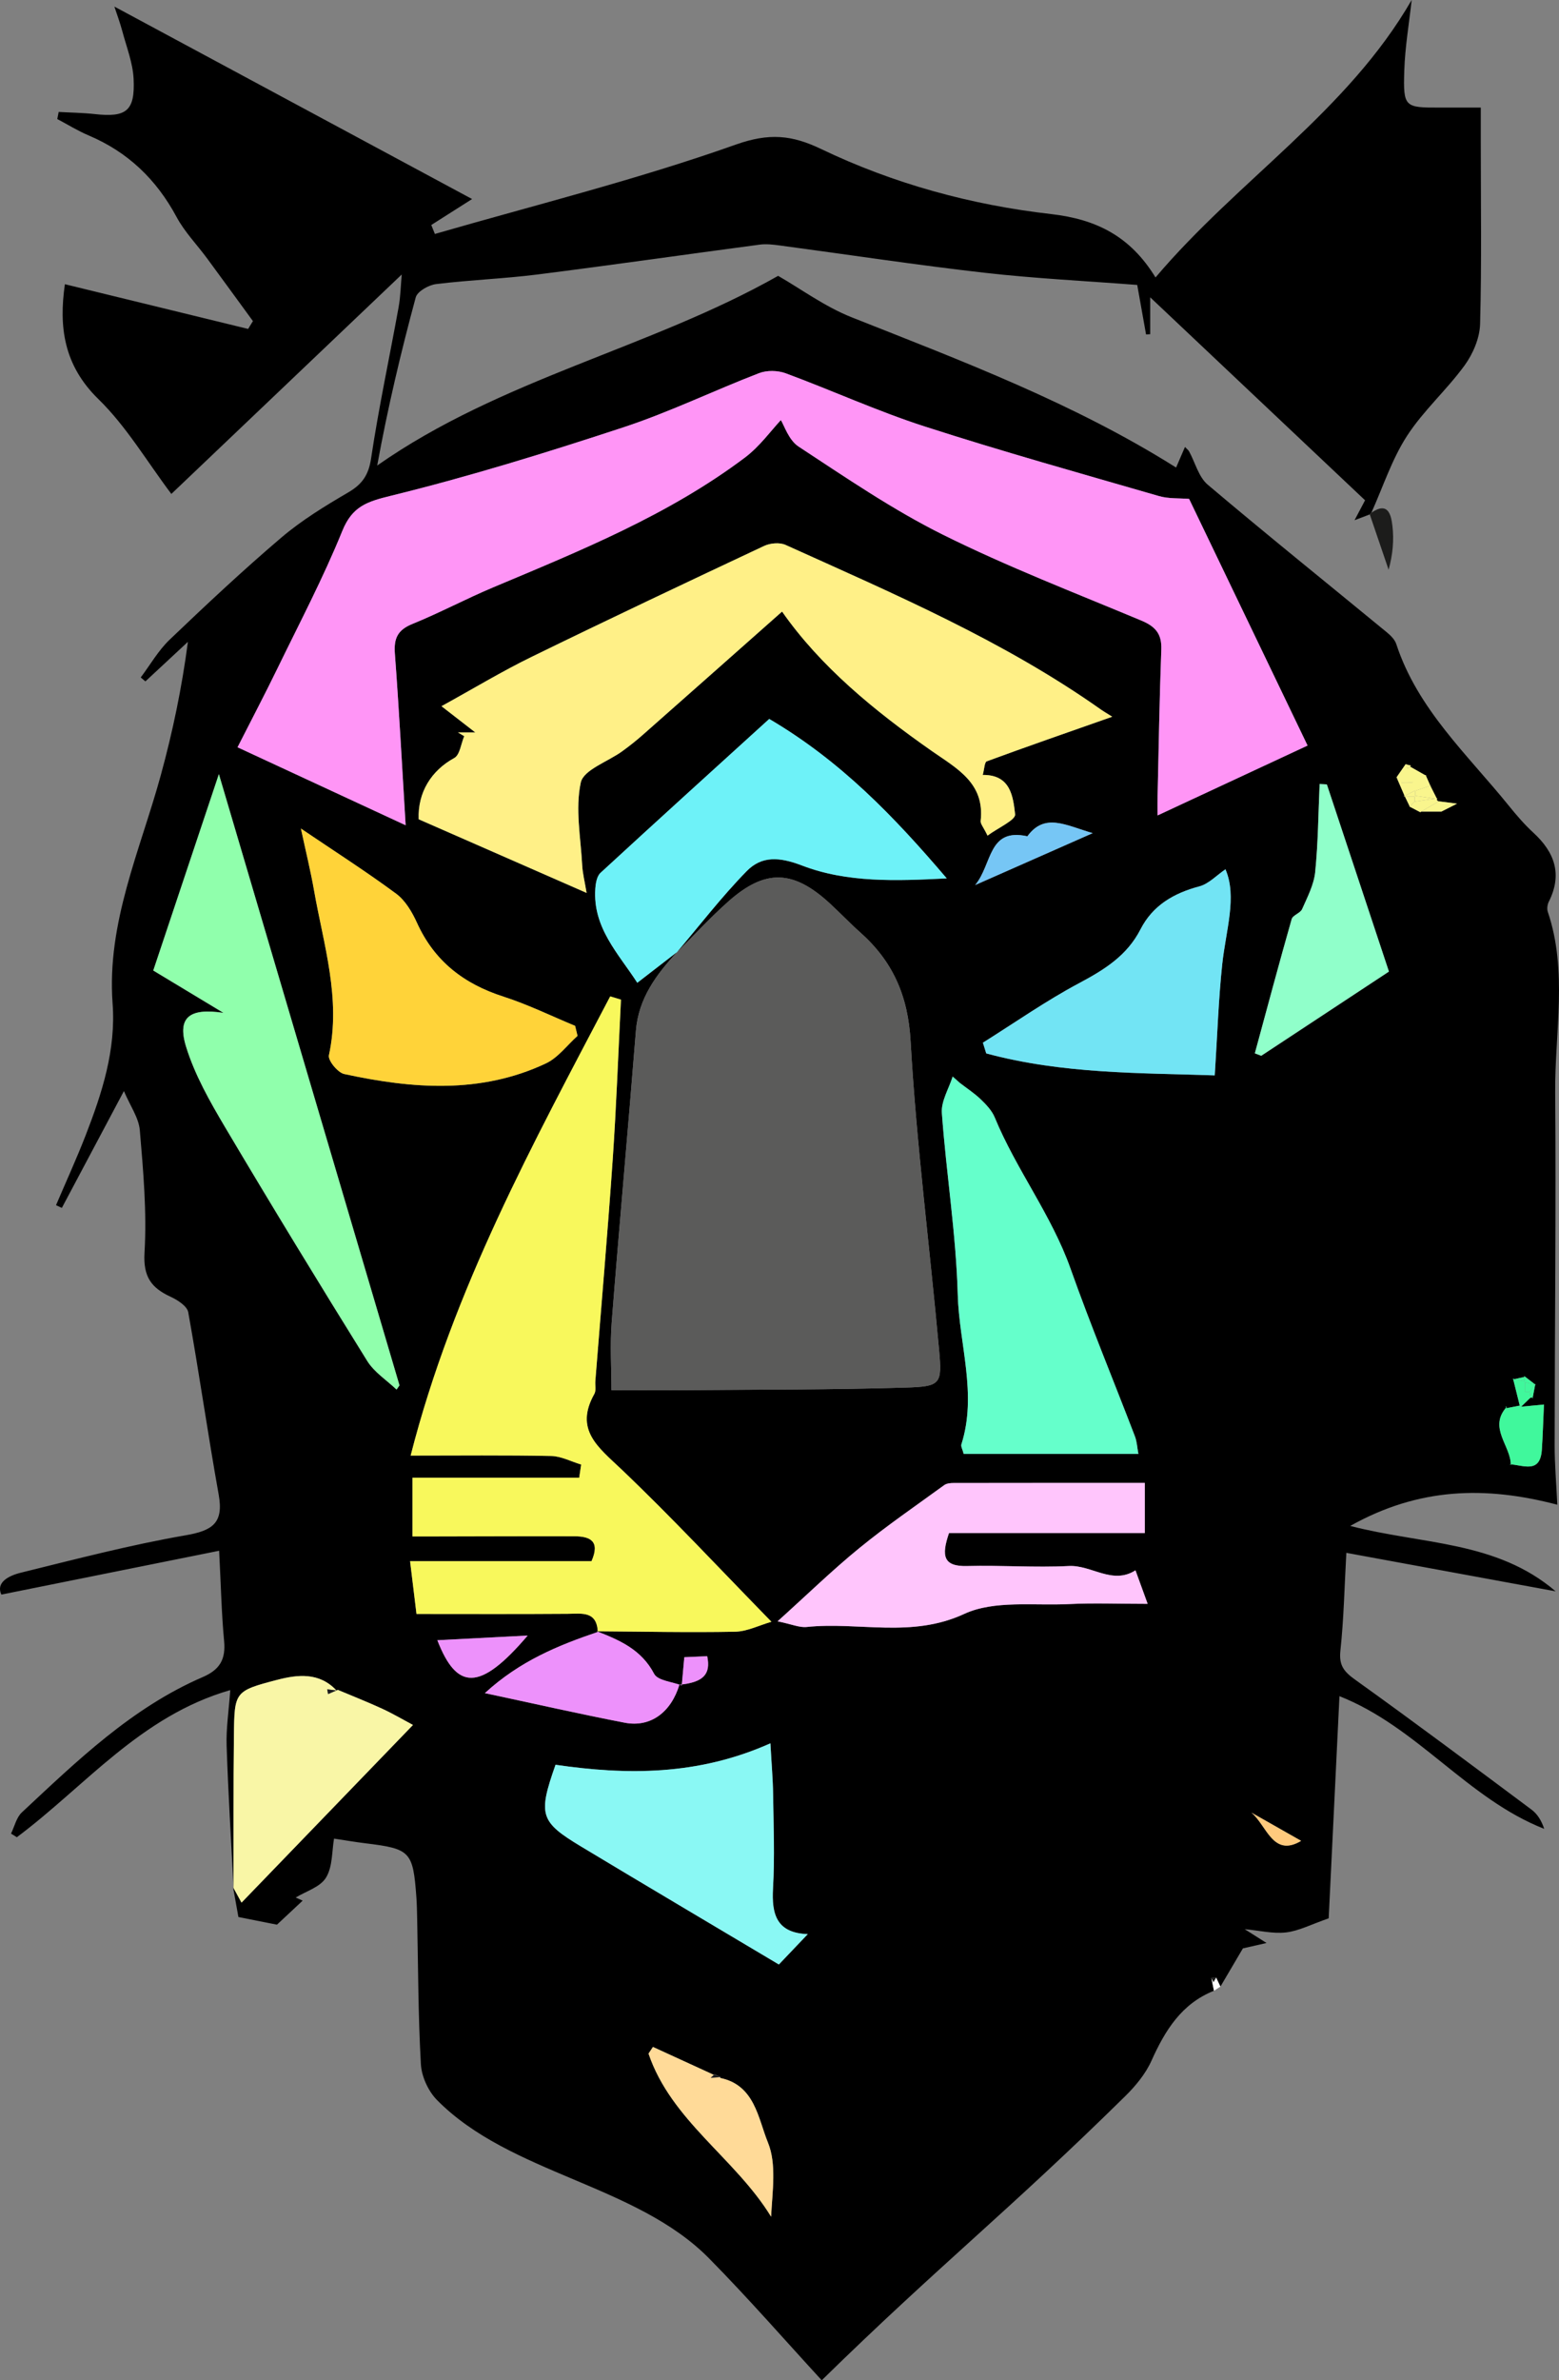 <?xml version="1.0" encoding="UTF-8"?>
<svg id="Capa_1" xmlns="http://www.w3.org/2000/svg" version="1.1" viewBox="0 0 298.021 454.715">
  <rect x="0" y="0" width="298.021" height="454.715" fill="#808080" stroke="none"/>
  <!-- Generator: Adobe Illustrator 29.4.0, SVG Export Plug-In . SVG Version: 2.1.0 Build 37)  -->
  <defs>
    <style>
      .st0 {
        fill: #72e4f4;
      }

      .st1 {
        fill: #65ffcb;
      }

      .st2 {
        fill: #5b5b5a;
      }

      .st3 {
        fill: #ffc5fc;
      }

      .st4 {
        fill: #ffda98;
      }

      .st5 {
        fill: #ffca7d;
      }

      .st6 {
        fill: #fff087;
      }

      .st7 {
        fill: #6ef2f8;
      }

      .st8 {
        fill: #fff;
      }

      .st9 {
        fill: #40f89c;
      }

      .st10 {
        fill: #ed91fb;
      }

      .st11 {
        fill: #1c1c1b;
      }

      .st12 {
        fill: #76c6f5;
      }

      .st13 {
        fill: #f8f85c;
      }

      .st14 {
        fill: #f9f58d;
      }

      .st15 {
        fill: #ff95f6;
      }

      .st16 {
        fill: #ffd339;
      }

      .st17 {
        fill: #90ffac;
      }

      .st18 {
        fill: #f9f6a6;
      }

      .st19 {
        fill: #90ffca;
      }

      .st20 {
        fill: #8af8f4;
      }
    </style>
  </defs>
  <path d="M261.848,98.272c-.682.259-1.365.518-2.909,1.105.987-1.869,1.538-2.912,2.01-3.804-13.8-13.028-27.378-25.846-41.074-38.776v7.044c-.264.018-.528.036-.792.053-.545-3.051-1.09-6.103-1.689-9.46-9.736-.754-19.525-1.228-29.242-2.333-13.034-1.482-26.01-3.462-39.016-5.199-1.296-.173-2.646-.338-3.926-.168-14.165,1.877-28.31,3.915-42.485,5.705-6.431.812-12.937,1.038-19.371,1.833-1.421.176-3.572,1.393-3.882,2.538-2.847,10.52-5.362,21.131-7.365,32.123,23.684-16.599,52.198-22.4,76.643-36.235,4.305,2.466,8.913,5.881,14.066,7.921,21.174,8.386,42.487,16.411,62.009,28.698.665-1.54,1.152-2.67,1.697-3.932.43.454.663.617.786.841,1.17,2.147,1.823,4.894,3.559,6.363,11.279,9.541,22.799,18.797,34.212,28.18.745.612,1.553,1.406,1.839,2.277,4.082,12.444,13.594,21.089,21.495,30.855,1.463,1.808,2.992,3.596,4.701,5.165,4.076,3.742,5.59,7.94,2.97,13.165-.277.553-.399,1.376-.207,1.944,3.849,11.378,1.324,23.032,1.415,34.548.177,22.464-.085,44.93-.103,67.396-.003,3.598.314,7.197.508,11.331-13.731-3.596-26.441-3.309-39.584,4.055,13.82,3.584,27.928,2.798,39.271,12.495-13.724-2.523-26.46-4.864-40.015-7.355-.362,6.52-.484,12.641-1.136,18.704-.301,2.796.681,3.997,2.829,5.535,11.342,8.119,22.515,16.473,33.699,24.809,1.118.833,1.913,2.099,2.434,3.68-14.693-5.764-24.245-19.47-39.142-25.346-.713,14.698-1.407,29.03-2.058,42.441-3.348,1.156-5.694,2.406-8.151,2.691-2.509.291-5.128-.364-7.907-.624,1.17.741,2.284,1.446,4.175,2.644-2.209.503-3.568.813-4.516,1.029-1.538,2.61-2.919,4.955-4.3,7.3-.273-.58-.546-1.158-.82-1.737-.298.03-.595.06-.893.09.16.814.319,1.628.479,2.441-6.215,2.483-9.353,7.595-11.959,13.394-1.125,2.503-3.03,4.8-5.013,6.751-22.51,22.149-35.456,32.201-58.006,54.266-6.724-7.301-13.885-15.522-21.524-23.273-14.002-14.207-37.999-16.062-52.016-30.255-1.67-1.691-2.953-4.488-3.086-6.848-.525-9.296-.517-18.621-.714-27.936-.028-1.331-.054-2.664-.151-3.991-.639-8.723-1.137-9.23-9.74-10.278-1.908-.232-3.803-.563-5.997-.892-.42,2.363-.251,5.358-1.539,7.458-1.117,1.82-3.886,2.625-5.792,3.797-.002-.001.702.311,1.334.59-1.662,1.553-3.348,3.129-4.916,4.595-2.329-.463-4.588-.912-7.368-1.465-.271-1.501-.651-3.61-1.028-5.712.583,1.062,1.162,2.117,1.626,2.96,10.788-11.172,21.363-22.124,32.772-33.939-1.934-1.029-3.866-2.174-5.897-3.109-2.788-1.283-5.65-2.406-8.48-3.598-.134.115-.218.153-.252.114-3.278-3.507-7.419-3.046-11.36-2.016-8.092,2.116-8.141,2.265-8.239,10.557-.115,9.725-.057,19.452-.073,29.178-.459-9.053-1.022-18.103-1.322-27.162-.109-3.284.41-6.589.695-10.623-17.177,4.95-27.751,18.379-40.797,28.108l-1.111-.693c.672-1.365,1.024-3.072,2.064-4.043,10.581-9.873,21.021-20.002,34.577-25.854,3.311-1.43,4.419-3.42,4.091-6.907-.494-5.258-.604-10.553-.95-17.23-14.217,2.86-27.7,5.572-41.631,8.374-1.07-2.304,1.346-3.595,3.718-4.179,10.468-2.577,20.925-5.317,31.533-7.153,5.119-.886,7.268-2.334,6.297-7.751-2.078-11.593-3.736-23.261-5.822-34.853-.21-1.165-2.025-2.338-3.353-2.949-3.706-1.708-5.28-3.818-5.006-8.438.46-7.749-.238-15.596-.895-23.364-.203-2.406-1.854-4.689-3.043-7.504-4.255,8.005-8.059,15.163-11.864,22.322-.371-.173-.743-.347-1.114-.52,1.896-4.444,3.912-8.841,5.662-13.341,3.147-8.091,5.809-16.307,5.152-25.191-1.14-15.425,5.277-29.239,9.212-43.598,2.265-8.263,4.028-16.663,5.185-25.486-2.709,2.518-5.418,5.036-8.127,7.553-.297-.25-.594-.5-.892-.751,1.824-2.423,3.362-5.147,5.526-7.214,6.974-6.66,14.019-13.267,21.362-19.512,3.885-3.303,8.324-6.019,12.746-8.6,2.693-1.572,3.92-3.307,4.402-6.521,1.45-9.667,3.514-19.241,5.258-28.865.375-2.07.412-4.202.601-6.266-15.086,14.361-29.95,28.51-44.039,41.921-4.674-6.199-8.585-12.886-13.932-18.099-6.686-6.518-7.586-13.871-6.421-21.965,11.693,2.852,23.358,5.697,35.024,8.543.307-.498.615-.997.922-1.495-2.92-3.996-5.828-8.002-8.766-11.986-1.946-2.639-4.299-5.051-5.833-7.906-3.853-7.171-9.303-12.409-16.808-15.579-2.069-.874-3.999-2.078-5.993-3.131l.265-1.353c2.308.13,4.628.156,6.922.41,6.007.665,7.693-.593,7.405-6.708-.144-3.052-1.341-6.064-2.144-9.072-.456-1.705-1.079-3.365-1.534-4.76,22.995,12.363,45.883,24.67,68.38,36.766-2.076,1.32-4.938,3.139-7.801,4.959.23.571.46,1.141.69,1.712,19.217-5.556,38.692-10.388,57.511-17.068,6.437-2.285,10.764-1.821,16.32.84,13.895,6.657,28.715,10.688,43.95,12.428,8.621.985,15.135,4.202,19.976,12.11,15.772-18.622,36.71-31.74,48.967-53.012-.494,4.519-1.277,9.029-1.415,13.558-.211,6.936.061,7.024,6.825,7.002,2.461-.008,4.922-.001,7.8-.001,0,2.649-0,4.571,0,6.492.002,11.625.186,23.254-.131,34.87-.073,2.681-1.358,5.684-2.968,7.896-3.418,4.697-7.904,8.658-11.035,13.513-2.882,4.468-4.563,9.711-6.773,14.612-.101.107-.208.218-.319.33ZM292.798,266.925l.163.209c.178-.922.357-1.844.535-2.766,0,0,.044.173.044.173-.717-.55-1.433-1.101-2.15-1.651l.149.126c-.767.169-1.533.338-2.3.507l.001-.131c.426,1.708.852,3.416,1.278,5.124-.876.172-1.752.344-2.628.516-.019-.131-.038-.262-.057-.392.06.049.121.098.181.146-3.568,3.967.807,7.367.792,11.08l-.239-.141c2.527.099,5.865,1.942,6.174-2.795.173-2.656.252-5.317.402-8.617-1.383.133-2.873.275-4.363.418.689-.67,1.378-1.34,2.067-2.011l-.051.204ZM275.35,155.133c1.061-.536,2.122-1.072,3.183-1.608-1.164-.148-2.327-.297-3.491-.445-.316-.07-.429-.26-.339-.57l-.006.111c-.418-.828-.837-1.656-1.255-2.484-.305-.69-.61-1.38-.914-2.07l.112.138c-1.269-.721-2.538-1.442-3.807-2.164l-.091-.099c-.583.838-1.166,1.677-1.749,2.515l-.037.011c.509,1.173,1.017,2.346,1.527,3.519.343.709.686,1.419,1.029,2.128.66.347,1.32.693,1.979,1.04l-.123-.123c1.4.001,2.799.003,4.199.005l-.217.097ZM136.459,396.371c-3.88-1.778-7.76-3.557-11.641-5.335-.282.425-.565.849-.847,1.274,4.359,12.83,16.562,19.941,23.433,31.154.24-4.875,1.084-10.051-.612-14.185-1.878-4.579-2.495-10.984-9.166-12.327-.389-.193-.779-.387-1.168-.58ZM130.326,321.982c-1.818-.711-4.599-.918-5.281-2.223-2.423-4.631-6.578-6.425-10.961-8.134,8.81.061,17.622.261,26.427.089,2.33-.045,4.638-1.236,6.959-1.901-10.012-10.241-19.077-19.99-28.703-29.148-4.404-4.19-9.013-7.521-5.148-14.382.367-.651.123-1.638.189-2.467,1.116-14.093,2.345-28.179,3.318-42.282.702-10.177,1.065-20.378,1.58-30.569-.686-.207-1.372-.415-2.057-.622-14.724,28.081-30.018,55.907-38.148,87.722,9.327,0,18.097-.1,26.862.078,1.923.039,3.825,1.065,5.737,1.636-.127.838-.253,1.677-.38,2.516h-31.865v11.216c1.778,0,3.4.002,5.023-0,8.647-.014,17.294-.055,25.94-.03,2.966.008,4.965.896,3.258,4.753h-34.684c.436,3.592.826,6.798,1.226,10.088,10,0,19.456.044,28.911-.028,2.714-.021,5.55-.583,5.771,3.465-7.576,2.559-14.918,5.541-21.608,11.685,9.51,2.028,18.102,3.988,26.751,5.656,4.906.946,8.838-1.991,10.433-7.259,4.619-.451,6.028-2.021,5.318-5.451-1.388.061-2.649.117-4.38.194-.143,1.589-.315,3.493-.486,5.398ZM129.286,182.034c4.454-5.238,8.656-10.723,13.456-15.622,2.865-2.924,6.222-2.738,10.583-1.064,8.619,3.307,17.972,2.952,27.658,2.456-10.09-11.832-20.257-22.423-33.937-30.461-10.736,9.756-21.542,19.535-32.262,29.409-.681.627-.91,1.965-.983,2.998-.523,7.492,4.453,12.452,8.025,17.994,2.724-2.104,5.181-4.002,7.638-5.9-3.997,4.32-7.412,8.862-7.907,15.103-1.474,18.561-3.174,37.104-4.626,55.666-.34,4.349-.05,8.748-.05,12.963,5.056,0,9.705.034,14.353-.006,13.955-.12,27.915-.068,41.861-.493,6.759-.206,7.013-.645,6.421-7.206-1.776-19.657-4.331-39.262-5.444-58.951-.493-8.723-3.398-15.261-9.645-20.813-1.984-1.764-3.818-3.696-5.771-5.497-7.021-6.473-12.375-6.656-19.436-.386-3.476,3.086-6.633,6.531-9.935,9.813ZM227.311,95.308c-1.851-.156-3.9-.003-5.751-.538-14.979-4.332-30.006-8.528-44.842-13.315-8.997-2.903-17.649-6.863-26.531-10.145-1.514-.56-3.6-.596-5.093-.021-8.684,3.345-17.105,7.444-25.925,10.346-14.665,4.825-29.451,9.398-44.432,13.072-4.628,1.135-7.398,2.03-9.308,6.737-3.613,8.904-8.111,17.453-12.322,26.111-2.441,5.019-5.04,9.962-7.7,15.198,10.837,5.024,21.149,9.804,32.135,14.897-.706-11.583-1.26-22.195-2.058-32.789-.219-2.908.522-4.52,3.337-5.663,5.228-2.122,10.229-4.799,15.433-6.987,16.697-7.019,33.519-13.811,48.139-24.799,2.856-2.146,5.028-5.202,6.877-7.161.623.976,1.488,3.81,3.392,5.058,9.005,5.901,17.958,12.045,27.567,16.822,12.332,6.131,25.246,11.103,37.972,16.425,2.647,1.107,3.91,2.523,3.798,5.506-.35,9.299-.495,18.606-.711,27.91-.028,1.202-.004,2.405-.004,3.8,9.966-4.639,19.371-9.017,28.672-13.346-7.676-15.972-15.14-31.503-22.646-47.119ZM80.035,156.508c10.502,4.603,20.887,9.154,32.099,14.069-.365-2.212-.76-3.726-.841-5.257-.28-5.297-1.357-10.795-.275-15.817.528-2.449,5.177-3.989,7.926-5.988,1.342-.976,2.653-2.008,3.898-3.105,8.922-7.868,17.823-15.76,26.657-23.579,7.366,10.529,17.635,18.939,28.562,26.591,4.832,3.384,10.222,6.122,9.402,13.404-.061.546.521,1.165,1.314,2.805,2.032-1.498,5.395-2.982,5.271-4.07-.384-3.371-.847-7.582-6.185-7.521.311-1.126.329-2.439.77-2.601,7.655-2.815,15.361-5.489,23.982-8.519-1.215-.762-1.649-1.006-2.053-1.291-18.712-13.228-39.67-22.17-60.399-31.533-1.125-.508-2.933-.346-4.097.2-14.882,6.988-29.747,14.016-44.521,21.23-5.575,2.722-10.905,5.947-17.148,9.383,2.565,1.99,4.289,3.327,6.462,5.013h-3.315c.399.238.797.476,1.196.714-.61,1.432-.828,3.582-1.9,4.169-4.394,2.403-7.007,6.576-6.807,11.705ZM41.842,147.894c-3.983,11.912-8.22,24.586-12.54,37.506,4.423,2.667,8.924,5.381,13.425,8.096-6.395-.972-8.902.768-7.167,6.419,1.663,5.416,4.58,10.538,7.5,15.461,8.881,14.976,17.959,29.836,27.15,44.623,1.335,2.148,3.705,3.653,5.597,5.456l.56-.799c-11.566-39.118-23.133-78.236-34.524-116.762ZM183.483,206.874c-.457-.404-.913-.809-1.37-1.213-.731,2.323-2.229,4.702-2.065,6.96.839,11.569,2.715,23.091,3.034,34.662.263,9.533,3.763,19.027.698,28.639-.126.396.213.94.443,1.833h33.39c-.227-1.201-.272-2.353-.663-3.372-4.096-10.687-8.487-21.267-12.313-32.048-3.64-10.257-10.374-18.891-14.488-28.875-.536-1.3-1.626-2.443-2.666-3.444-1.215-1.17-2.657-2.105-4.001-3.142ZM110.403,197.885c-.154-.637-.308-1.274-.463-1.911-4.562-1.886-9.025-4.084-13.71-5.588-7.557-2.425-13.189-6.757-16.517-14.09-.932-2.055-2.23-4.268-3.983-5.566-5.678-4.201-11.646-8.011-18.208-12.448.949,4.431,1.858,8.105,2.511,11.824,1.826,10.402,5.193,20.654,2.843,31.492-.212.98,1.691,3.308,2.922,3.575,13.009,2.82,26.047,3.86,38.561-2.028,2.325-1.094,4.044-3.474,6.043-5.26ZM218.844,283.288c-12.698,0-24.633-.006-36.568.017-.597.001-1.319.071-1.772.4-5.442,3.955-11.005,7.77-16.212,12.017-5.146,4.197-9.923,8.846-15.645,14.003,2.706.557,4.174,1.23,5.557,1.085,9.971-1.046,19.999,2.19,30.117-2.498,5.737-2.658,13.276-1.54,20.016-1.877,4.649-.233,9.319-.045,15.052-.045-.905-2.487-1.617-4.445-2.33-6.403-4.416,2.821-8.405-1.045-12.728-.825-6.468.329-12.975-.17-19.456.003-4.582.122-4.948-1.949-3.46-6.298h37.429v-9.579ZM154.417,369.482c-5.943-.207-6.931-3.748-6.646-8.731.341-5.97.102-11.977.019-17.966-.04-2.891-.299-5.78-.518-9.75-13.886,6.191-27.486,6.075-41.076,4.097-3.361,9.545-2.987,10.877,4.88,15.611,12.483,7.513,25.027,14.925,37.814,22.539,1.463-1.535,3.357-3.523,5.527-5.801ZM187.89,199.192l.639,2.045c14.598,3.956,29.557,3.714,43.684,4.198.503-7.797.718-14.552,1.433-21.254.688-6.454,2.882-12.857.612-18.116-1.691,1.147-3.185,2.785-4.988,3.264-4.902,1.303-8.91,3.632-11.255,8.213-2.57,5.021-6.901,7.707-11.72,10.272-6.354,3.381-12.291,7.549-18.407,11.379ZM239.878,201.221c.408.155.816.31,1.224.465,8.262-5.445,16.525-10.89,24.407-16.084-4.045-12.188-7.956-23.971-11.866-35.754-.46-.025-.92-.049-1.38-.074-.25,5.612-.283,11.245-.85,16.824-.246,2.422-1.486,4.779-2.493,7.069-.346.785-1.784,1.155-2.002,1.92-2.428,8.521-4.715,17.082-7.039,25.633ZM208.877,159.16c-5.221-1.531-9.167-3.925-12.483.6-7.554-1.664-6.662,5.293-9.977,9.313,7.748-3.42,14.566-6.429,22.46-9.913ZM100.871,312.445c-5.65.292-11.299.585-17.267.894,3.699,9.494,8.035,9.942,17.267-.894ZM248.725,351.665c-3.122-1.772-6.314-3.583-9.506-5.395,2.936,2.445,4.115,8.636,9.506,5.395Z"/>
  <path class="st11" d="M261.848,98.272c.111-.112.218-.222.319-.33,3.189-2.201,3.761.434,4.006,2.479.327,2.723.081,5.514-.725,8.416-1.2-3.522-2.4-7.044-3.6-10.565Z"/>
  <path class="st8" d="M232.06,380.304c-.16-.814-.319-1.628-.501-2.447.123.259.269.524.415.788.167-.291.334-.582.501-.874.273.579.547,1.158.82,1.737-.412.265-.823.53-1.235.795Z"/>
  <path class="st2" d="M129.286,182.034c3.302-3.282,6.459-6.727,9.935-9.813,7.061-6.27,12.415-6.087,19.436.386,1.953,1.8,3.786,3.733,5.771,5.497,6.246,5.552,9.152,12.091,9.645,20.813,1.113,19.689,3.667,39.294,5.444,58.951.593,6.562.339,7-6.421,7.206-13.946.425-27.906.373-41.861.493-4.648.04-9.297.006-14.353.006,0-4.215-.29-8.614.05-12.963,1.452-18.562,3.152-37.105,4.626-55.666.496-6.241,3.91-10.783,7.907-15.104-0-.001-.178.192-.178.192Z"/>
  <path class="st15" d="M227.311,95.308c7.505,15.617,14.97,31.148,22.646,47.119-9.301,4.329-18.705,8.707-28.672,13.346,0-1.395-.024-2.598.004-3.8.216-9.304.36-18.611.711-27.91.112-2.984-1.151-4.4-3.798-5.506-12.726-5.322-25.64-10.293-37.972-16.425-9.608-4.777-18.562-10.921-27.567-16.822-1.904-1.248-2.769-4.082-3.392-5.058-1.849,1.96-4.021,5.015-6.877,7.161-14.62,10.988-31.442,17.78-48.139,24.799-5.204,2.188-10.205,4.864-15.433,6.987-2.815,1.143-3.556,2.756-3.337,5.663.798,10.594,1.352,21.207,2.058,32.789-10.986-5.093-21.298-9.873-32.135-14.897,2.66-5.237,5.259-10.179,7.7-15.198,4.211-8.657,8.708-17.206,12.322-26.111,1.91-4.707,4.68-5.602,9.308-6.737,14.981-3.675,29.767-8.248,44.432-13.072,8.82-2.902,17.241-7.001,25.925-10.346,1.493-.575,3.579-.539,5.093.021,8.882,3.282,17.534,7.242,26.531,10.145,14.835,4.787,29.863,8.983,44.842,13.315,1.85.535,3.9.382,5.751.538Z"/>
  <path class="st13" d="M114.269,311.741c-.193-4.03-3.029-3.467-5.742-3.447-9.455.072-18.911.028-28.911.028-.4-3.29-.789-6.496-1.226-10.088h34.684c1.706-3.857-.292-4.744-3.258-4.753-8.647-.024-17.294.016-25.94.03-1.622.003-3.245 0-5.023 0v-11.216h31.865c.127-.839.253-1.677.38-2.516-1.912-.571-3.815-1.597-5.737-1.636-8.765-.178-17.535-.078-26.862-.078,8.13-31.815,23.424-59.641,38.148-87.722.686.207,1.372.415,2.057.622-.514,10.19-.878,20.391-1.58,30.569-.973,14.103-2.202,28.188-3.318,42.282-.066.829.178,1.816-.189,2.467-3.864,6.861.744,10.192,5.148,14.382,9.627,9.158,18.692,18.907,28.703,29.148-2.321.665-4.629,1.856-6.959,1.901-8.805.172-17.617-.028-26.412-.08.015.009.171.107.171.107Z"/>
  <path class="st6" d="M80.035,156.508c-.2-5.129,2.413-9.301,6.807-11.705,1.073-.587,1.29-2.737,1.9-4.169-.399-.238-.797-.476-1.196-.714h3.315c-2.173-1.686-3.897-3.023-6.462-5.013,6.243-3.436,11.573-6.661,17.148-9.383,14.774-7.213,29.639-14.242,44.521-21.23,1.163-.546,2.972-.708,4.097-.2,20.728,9.363,41.686,18.305,60.399,31.533.404.286.838.53,2.053,1.291-8.621,3.03-16.328,5.704-23.982,8.519-.441.162-.459,1.475-.77,2.601,5.338-.061,5.801,4.149,6.185,7.521.124,1.088-3.239,2.572-5.271,4.07-.793-1.64-1.376-2.259-1.314-2.805.819-7.282-4.57-10.02-9.402-13.404-10.927-7.652-21.196-16.062-28.562-26.591-8.834,7.819-17.735,15.711-26.657,23.579-1.245,1.098-2.555,2.129-3.898,3.105-2.749,1.999-7.398,3.54-7.926,5.988-1.082,5.022-.005,10.52.275,15.817.081,1.531.476,3.045.841,5.257-11.212-4.914-21.597-9.466-32.099-14.069Z"/>
  <path class="st17" d="M41.842,147.894c11.391,38.526,22.957,77.644,34.524,116.762l-.56.799c-1.891-1.803-4.261-3.308-5.597-5.456-9.191-14.788-18.269-29.648-27.15-44.623-2.919-4.923-5.836-10.045-7.5-15.461-1.735-5.651.772-7.391,7.167-6.419-4.501-2.714-9.002-5.428-13.425-8.096,4.32-12.92,8.557-25.594,12.54-37.506Z"/>
  <path class="st1" d="M183.483,206.874c1.344,1.037,2.786,1.972,4.001,3.142,1.04,1.001,2.131,2.144,2.666,3.444,4.113,9.983,10.848,18.618,14.488,28.875,3.826,10.781,8.218,21.361,12.313,32.048.391,1.019.436,2.171.663,3.372h-33.39c-.23-.892-.57-1.437-.443-1.833,3.064-9.612-.435-19.106-.698-28.639-.319-11.571-2.195-23.093-3.034-34.662-.164-2.258,1.334-4.637,2.065-6.96.457.404.913.809,1.37,1.213Z"/>
  <path class="st7" d="M129.286,182.034c-0,0,.178-.193.178-.192-2.457,1.899-4.914,3.797-7.638,5.901-3.571-5.541-8.548-10.501-8.025-17.994.072-1.033.302-2.371.983-2.998,10.72-9.873,21.526-19.653,32.262-29.409,13.68,8.038,23.848,18.628,33.937,30.461-9.685.496-19.039.851-27.658-2.456-4.361-1.673-7.719-1.86-10.583,1.064-4.799,4.9-9.002,10.384-13.456,15.622Z"/>
  <path class="st16" d="M110.403,197.885c-1.999,1.786-3.718,4.166-6.043,5.26-12.514,5.888-25.553,4.848-38.561,2.028-1.232-.267-3.135-2.595-2.922-3.575,2.35-10.839-1.018-21.09-2.843-31.492-.653-3.719-1.561-7.394-2.511-11.824,6.561,4.437,12.529,8.247,18.208,12.448,1.754,1.298,3.051,3.511,3.983,5.566,3.327,7.334,8.959,11.665,16.517,14.09,4.685,1.504,9.148,3.702,13.71,5.588.154.637.308,1.274.463,1.911Z"/>
  <path class="st3" d="M218.844,283.288v9.579h-37.429c-1.487,4.349-1.122,6.42,3.46,6.298,6.482-.173,12.988.326,19.456-.003,4.324-.22,8.312,3.646,12.728.825.712,1.958,1.425,3.916,2.33,6.403-5.733,0-10.403-.188-15.052.045-6.74.337-14.28-.78-20.016,1.877-10.118,4.687-20.146,1.451-30.117,2.498-1.383.145-2.851-.528-5.557-1.085,5.722-5.157,10.499-9.806,15.645-14.003,5.208-4.248,10.77-8.062,16.212-12.017.453-.329,1.175-.399,1.772-.4,11.935-.022,23.87-.017,36.568-.017Z"/>
  <path class="st20" d="M154.417,369.482c-2.17,2.278-4.064,4.266-5.527,5.801-12.787-7.615-25.331-15.027-37.814-22.539-7.867-4.735-8.241-6.066-4.88-15.611,13.59,1.978,27.19,2.094,41.076-4.097.219,3.97.478,6.858.518,9.75.083,5.989.322,11.996-.019,17.966-.285,4.983.703,8.524,6.646,8.731Z"/>
  <path class="st0" d="M187.89,199.192c6.116-3.83,12.052-7.997,18.407-11.379,4.819-2.564,9.15-5.25,11.72-10.272,2.344-4.581,6.352-6.91,11.255-8.213,1.802-.479,3.297-2.116,4.988-3.264,2.27,5.259.076,11.662-.612,18.116-.715,6.702-.931,13.457-1.433,21.254-14.127-.484-29.086-.242-43.684-4.198l-.639-2.045Z"/>
  <path class="st18" d="M44.644,360.655c.017-9.726-.041-19.453.073-29.178.098-8.292.146-8.442,8.239-10.557,3.941-1.03,8.082-1.491,11.359,2.015-.589-.073-1.179-.145-1.768-.217.055.304.11.607.165.911.618-.269,1.236-.538,1.854-.807,2.83,1.192,5.692,2.315,8.48,3.598,2.03.935,3.963,2.08,5.897,3.109-11.409,11.815-21.984,22.766-32.772,33.939-.464-.844-1.043-1.899-1.626-2.96-.003-.007.099.148.099.148Z"/>
  <path class="st19" d="M239.878,201.221c2.325-8.55,4.611-17.112,7.039-25.633.218-.765,1.657-1.135,2.002-1.92,1.008-2.29,2.247-4.647,2.493-7.069.567-5.579.6-11.213.85-16.824.46.025.92.049,1.38.074,3.911,11.783,7.821,23.566,11.866,35.754-7.882,5.194-16.144,10.639-24.407,16.084-.408-.155-.816-.31-1.224-.465Z"/>
  <path class="st10" d="M129.873,321.842c-1.595,5.268-5.527,8.206-10.433,7.259-8.648-1.668-17.241-3.628-26.751-5.656,6.69-6.144,14.032-9.126,21.594-11.695-.014-.009-.171-.108-.186-.116,4.369,1.7,8.524,3.495,10.947,8.125.683,1.305,3.463,1.512,5.281,2.22-.141-.059-.292-.104-.452-.138Z"/>
  <path class="st4" d="M137.628,396.952c6.669,1.342,7.287,7.747,9.165,12.327,1.695,4.135.851,9.31.612,14.185-6.872-11.214-19.074-18.325-23.433-31.154.282-.425.565-.849.847-1.274,3.88,1.778,7.76,3.557,11.64,5.335-0-0.0.131-.105.131-.105-.297.269-.595.538-.892.807l.158-.146c.612-.039,1.224-.078,1.836-.116l-.064.141Z"/>
  <path class="st12" d="M208.877,159.16c-7.893,3.484-14.712,6.493-22.46,9.913,3.315-4.02,2.423-10.977,9.977-9.313,3.316-4.525,7.261-2.131,12.483-.6Z"/>
  <path class="st10" d="M100.871,312.445c-9.232,10.836-13.568,10.388-17.267.894,5.968-.309,11.618-.601,17.267-.894Z"/>
  <path class="st9" d="M288.808,279.867c.015-3.713-4.36-7.113-.796-11.081-.004-.001-.121.247-.121.247.876-.172,1.752-.344,2.628-.516.078-.002.166.07.263.215,1.49-.143,2.98-.286,4.363-.418-.15,3.3-.229,5.962-.402,8.617-.309,4.737-3.647,2.895-6.175,2.796-.001.001.24.14.24.14Z"/>
  <path class="st10" d="M129.873,321.842c.161.034.311.079.452.138.172-1.902.343-3.806.486-5.395,1.73-.076,2.991-.132,4.38-.194.71,3.43-.699,4.999-5.318,5.451Z"/>
  <path class="st5" d="M248.725,351.665c-5.391,3.241-6.57-2.95-9.506-5.395,3.192,1.811,6.383,3.623,9.506,5.395Z"/>
  <path class="st14" d="M272.527,148.068c.305.69.61,1.38.914,2.07,0,0,.148-.1.148-.1-1.072.366-2.144.731-3.217,1.097,0,0.0.164-.124.164-.124-.723.374-1.447.747-2.17,1.12,0-0.0.116-.145.116-.145-.509-1.173-1.017-2.346-1.523-3.518.307.347.612.694.928,1.042.73-.003,1.449-.007,2.168-.011,0-0.0.044-.028.037-.027-.76.003-1.512.006-2.264.009-.278-.341-.556-.682-.835-1.023.583-.838,1.166-1.677,1.743-2.517.106.292.218.586.331.88.217-.184.433-.368.65-.552-.295-.076-.589-.151-.883-.227,1.269.721,2.538,1.442,3.804,2.16-.003-.004-.366.043-.366.043l.256-.177Z"/>
  <path class="st9" d="M290.782,268.732c-.097-.145-.185-.216-.263-.215-.426-1.708-.852-3.416-1.276-5.124.764.171,1.525.342,2.286.513-.011.679-.023,1.358-.033,2.038.003.352.005.704.007,1.055.448-.093.897-.186,1.345-.278-.689.67-1.378,1.34-2.067,2.011Z"/>
  <path class="st14" d="M275.041,153.08c1.164.148,2.327.297,3.491.445-1.061.536-2.122,1.072-3.183,1.608,0,0,.217-.097.217-.097-1.4-.002-2.799-.003-4.199-.004,0,0,.123.123.123.123,1.183-.692,2.367-1.383,3.55-2.075Z"/>
  <path class="st14" d="M273.441,150.137c.418.828.837,1.656,1.252,2.484-1.428-.203-2.854-.407-4.279-.611l.127.138c-.001-.379-.003-.759-.005-1.138,0,0-.164.124-.164.124,1.072-.366,2.144-.731,3.216-1.097l-.148.1Z"/>
  <path class="st14" d="M275.041,153.08c-1.183.692-2.367,1.383-3.55,2.075-.66-.347-1.32-.693-1.98-1.04 0-.001-.124.054-.124.054l1.172-1.173c0,0-.128.139-.128.139,1.424-.208,2.847-.417,4.271-.625-.09.311.023.501.339.57Z"/>
  <path class="st11" d="M64.568,322.821c-.618.269-1.236.538-1.854.807-.055-.304-.11-.607-.165-.911.589.072,1.178.145,1.768.217.034.04.118.002.252-.113Z"/>
  <path class="st11" d="M232.475,377.772c-.167.291-.334.582-.501.874-.146-.264-.292-.529-.415-.788.32-.025.618-.055.916-.085Z"/>
  <path class="st14" d="M268.832,146.042c.295.076.589.151.883.227-.217.184-.433.368-.65.552-.112-.294-.225-.588-.331-.88.006.002.097.101.097.101Z"/>
  <path class="st14" d="M271.368,155.032c1.4.001,2.799.003,4.199.004-1.4-.001-2.799-.003-4.199-.004Z"/>
  <path class="st14" d="M274.702,152.51c-1.424.208-2.847.417-4.271.625-.006-.375-.012-.75-.018-1.124,1.426.204,2.851.407,4.279.611.003-0.0.009-.112.009-.112Z"/>
  <path class="st9" d="M291.495,265.943c.011-.679.023-1.358.034-2.037-0-0-.148.127-.148.127.72.17,1.439.339,2.159.509l-.044-.173c-.365.523-.731,1.047-1.096,1.57,0,0,.116-.034.116-.034-.377.001-.754.002-1.131.003,0,0,.11.036.11.036Z"/>
  <path class="st9" d="M289.24,263.524c.767-.169,1.533-.338,2.3-.507-.767.169-1.533.338-2.3.507Z"/>
  <path class="st14" d="M275.35,155.133c1.061-.536,2.122-1.072,3.183-1.608-1.061.536-2.122,1.072-3.183,1.608Z"/>
  <path class="st14" d="M270.414,152.011c.006.375.012.75.018,1.124,0,0.0.128-.139.128-.139-.391.391-.781.782-1.172,1.173,0,0,.124-.054.124-.054-.343-.709-.686-1.418-1.029-2.128-0-0-.116.145-.116.145.725.006,1.45.011,2.175.017l-.127-.138Z"/>
  <path class="st9" d="M287.891,269.033c0,0,.117-.247.121-.247-.057-.048-.117-.097-.178-.146.019.131.038.262.057.392Z"/>
  <path class="st9" d="M289.24,263.524c.767-.169,1.533-.338,2.3-.507 0-0-.149-.126-.149-.126-.003.381-.006.761-.009,1.141-0,0,.147-.127.148-.127-.761-.171-1.522-.342-2.286-.513-.003-0-.003.131-.003.131Z"/>
  <path class="st9" d="M291.382,264.033c.003-.38.006-.761.009-1.141.717.55,1.433,1.1,2.15,1.651-.72-.17-1.439-.339-2.159-.509Z"/>
  <path class="st9" d="M292.401,265.938c.365-.523.731-1.046,1.096-1.57-.178.922-.357,1.844-.534,2.763-.186-.399-.374-.796-.562-1.193Z"/>
  <path class="st9" d="M292.401,265.938c.188.397.375.794.562,1.193-.001.003-.165-.206-.165-.206s-.288.114-.287.114c.002-.378.005-.757.007-1.135l-.116.034Z"/>
  <path class="st9" d="M292.849,266.721c-.448.093-.897.186-1.345.278l-.114.041c.373-0.0.747-0,1.12-0,0,0,.287-.114.288-.114s.052-.205.052-.205Z"/>
  <path class="st8" d="M136.59,396.266s-.132.105-.131.105c.39.194.779.387,1.169.581.001 0.0.064-.141.064-.141-.367-.182-.734-.363-1.101-.545Z"/>
  <path class="st9" d="M288.808,279.867s-.241-.14-.24-.14c.001-.001.24.14.24.14Z"/>
  <path class="st11" d="M136.59,396.266c.367.182.734.363,1.101.545-.612.039-1.224.078-1.834.115.001-.002-.159.148-.159.148.297-.269.595-.538.892-.807Z"/>
  <path class="st8" d="M135.698,397.074s.16-.149.159-.148c-.001.002-.159.148-.159.148Z"/>
  <path class="st14" d="M273.589,150.038c-1.072.366-2.144.732-3.216,1.097,1.072-.366,2.144-.732,3.216-1.097Z"/>
  <path class="st14" d="M270.541,152.149c-.725-.006-1.45-.011-2.175-.017.723-.374,1.447-.747,2.17-1.121.002.379.003.758.005,1.138Z"/>
  <path class="st14" d="M270.098,149.472l-.044.028.044-.028Z"/>
  <path class="st14" d="M266.993,148.458c.278.341.556.682.839,1.024.005.001.044.028.044.028-.305-.347-.61-.694-.917-1.041-.002-0.0.034-.011.034-.011Z"/>
  <path class="st14" d="M270.054,149.499c-.719.004-1.438.008-2.168.011-.011-.001-.05-.028-.055-.028.747-.003,1.5-.006,2.259-.009.007-.001-.037.027-.037.027Z"/>
  <polygon class="st14" points="272.527 148.068 272.27 148.245 272.636 148.202 272.527 148.068"/>
  <path class="st9" d="M291.504,266.999c-.002-.351-.004-.703-.007-1.055-.001-.001-.111-.037-.111-.037.001.378.003.756.004,1.133l.114-.041Z"/>
  <path class="st14" d="M269.388,154.169c.391-.391.781-.782,1.172-1.173-.391.391-.781.782-1.172,1.173Z"/>
  <path class="st9" d="M291.39,267.04c-.001-.378-.003-.756-.004-1.133.377-.001.754-.002,1.131-.003-.002.378-.005.757-.007,1.135-.373 0-.747 0-1.12 0Z"/>
</svg>
